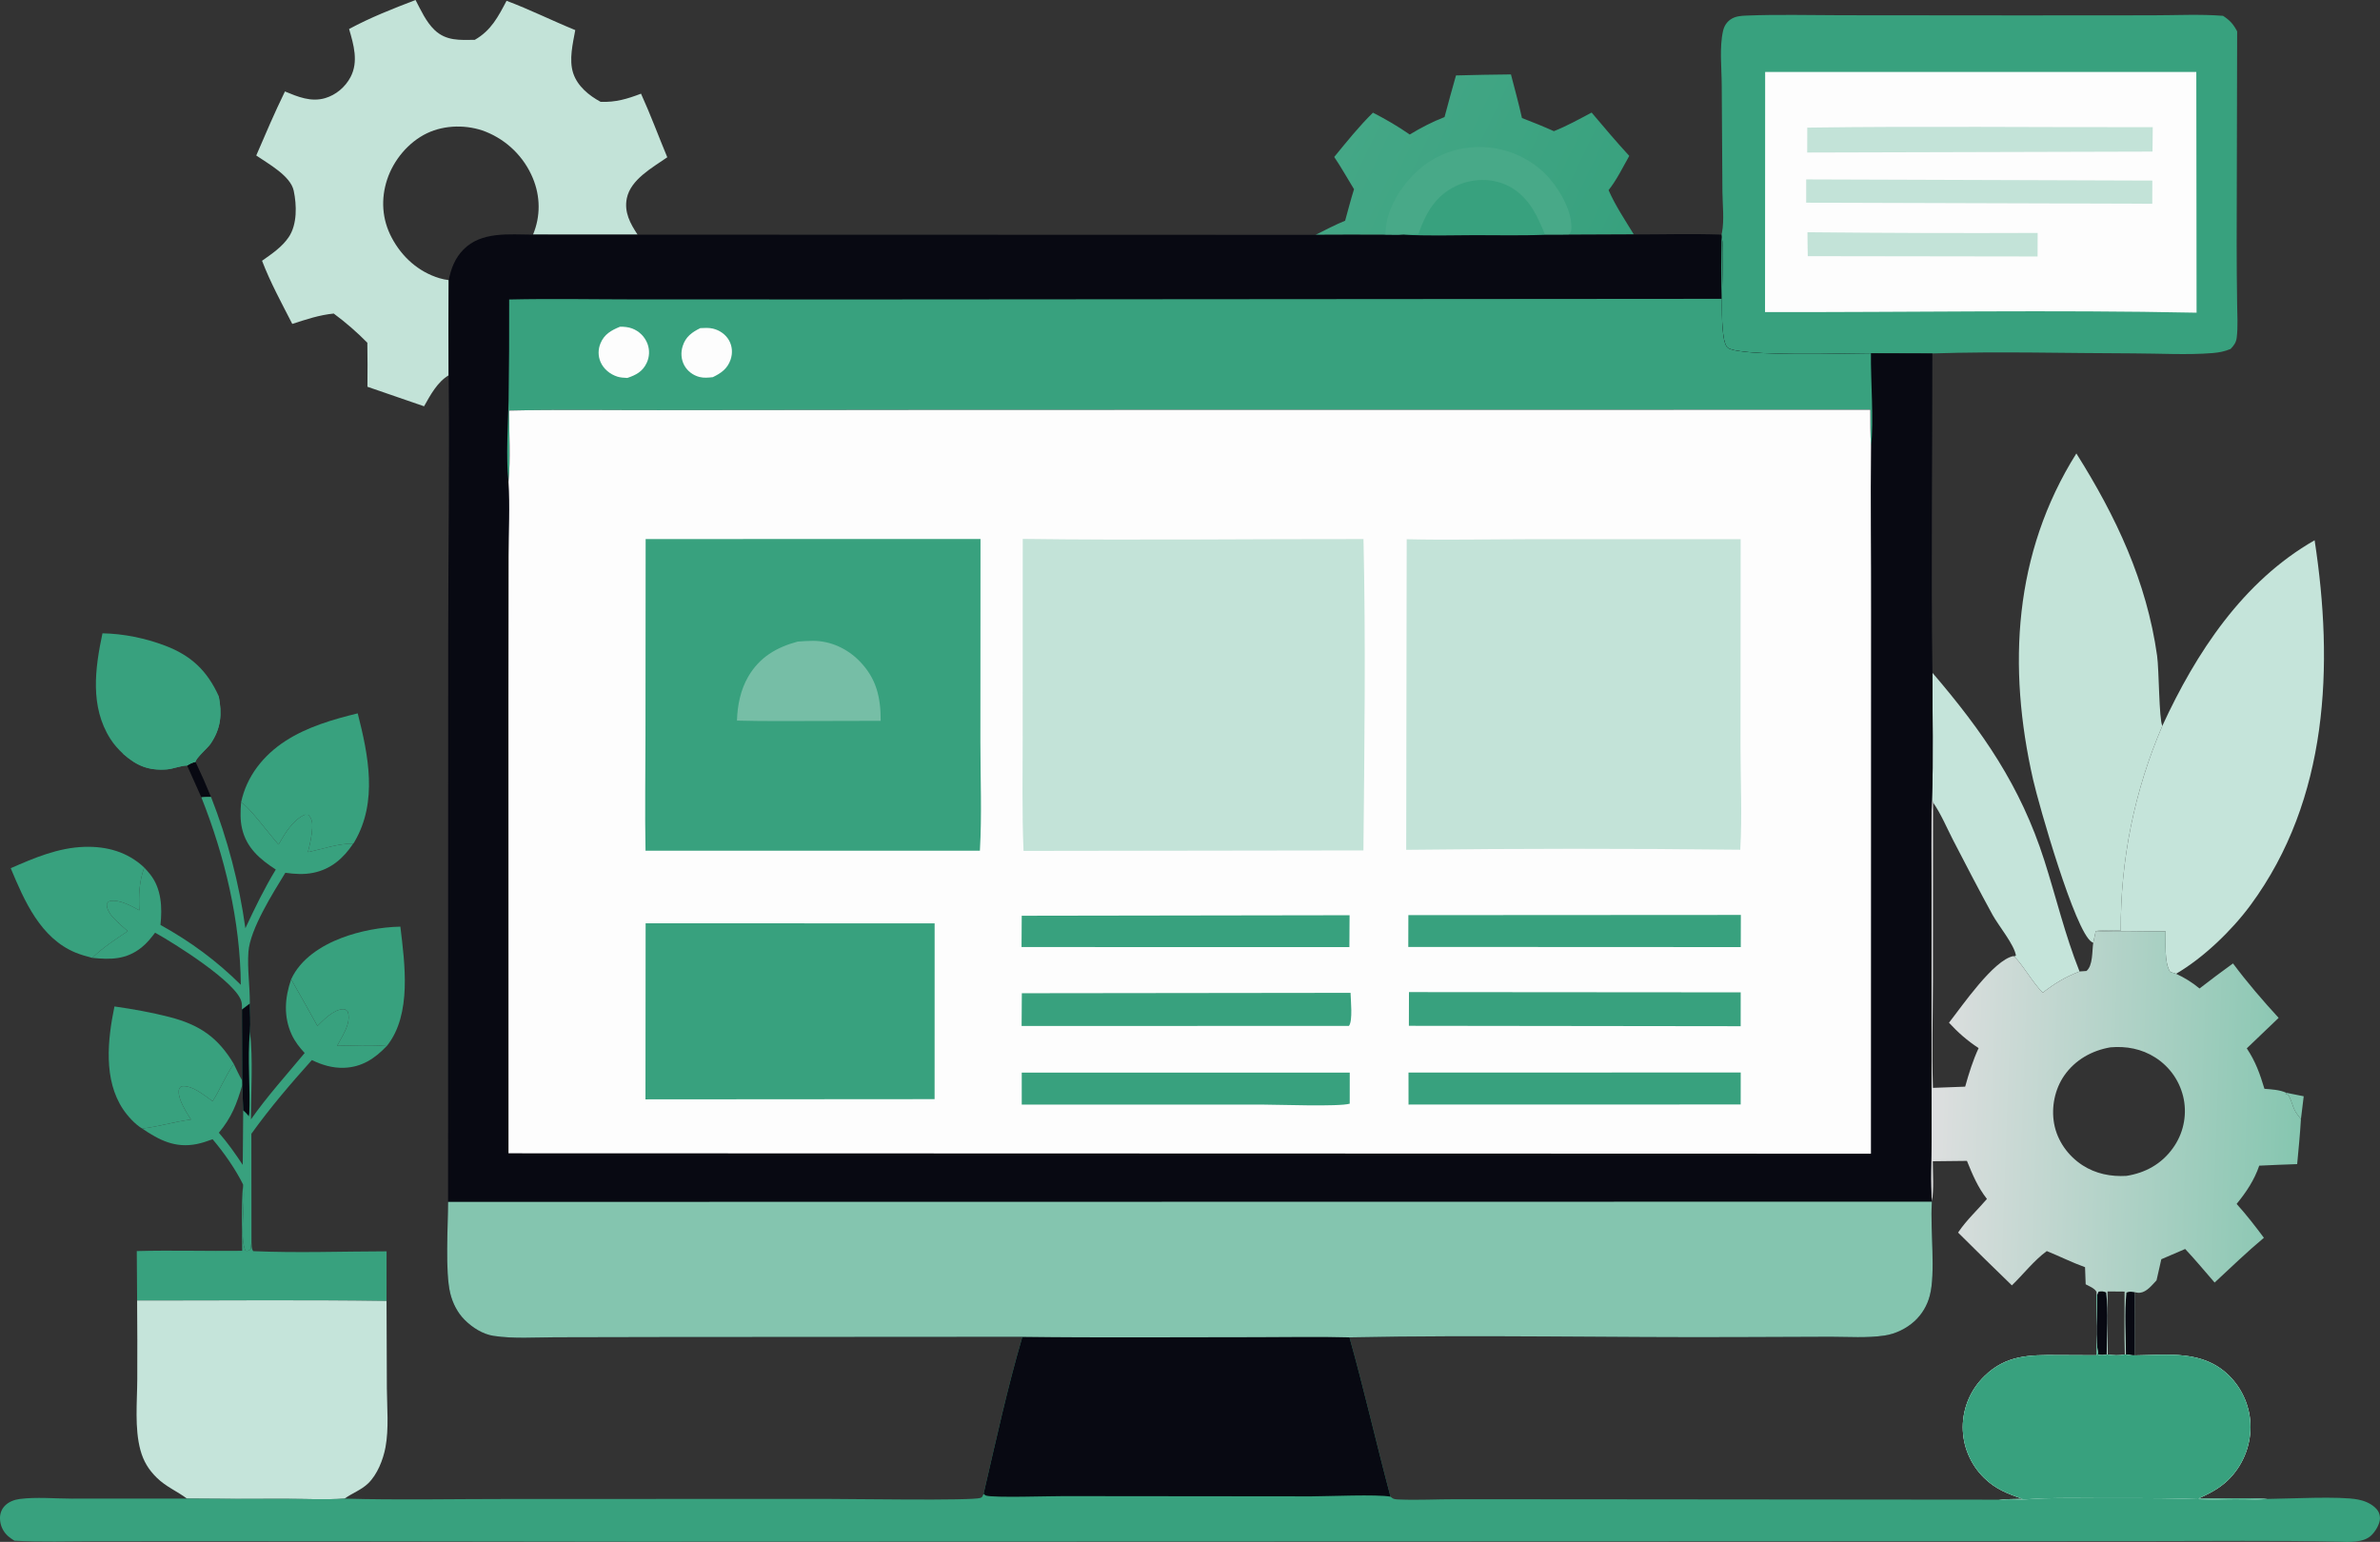<?xml version="1.0" encoding="UTF-8"?><svg id="a" xmlns="http://www.w3.org/2000/svg" width="1816.13" height="1176.76" xmlns:xlink="http://www.w3.org/1999/xlink" viewBox="0 0 1816.13 1176.76"><rect x="0" y="0" width="1816.13" height="1176.76" fill="#333333" stroke="none"/><defs><linearGradient id="b" x1="-2083.05" y1="4219.51" x2="-2286.06" y2="4316.3" gradientTransform="translate(3318 4412.04) scale(1 -1)" gradientUnits="userSpaceOnUse"><stop offset="0" stop-color="#38a17e"/><stop offset="1" stop-color="#44a786"/></linearGradient><linearGradient id="c" x1="1754.93" y1="829.87" x2="1469.95" y2="819.95" gradientUnits="userSpaceOnUse"><stop offset="0" stop-color="#86c6b0"/><stop offset="1" stop-color="#dfdfe0"/></linearGradient><linearGradient id="d" x1="1612.98" y1="991.09" x2="1613.82" y2="1098.7" gradientUnits="userSpaceOnUse"><stop offset="0" stop-color="#38a17e"/><stop offset="1" stop-color="#38a17e"/></linearGradient></defs><path d="M1744.5,833.98l13.42,2.69-2.13,17.49c-.94-1.24-1.84-2.54-2.82-3.75-3.49-4.32-3.81-10.07-6.88-14.76l-1.59-.59v-1.09Z" style="fill:#84c5af;"/><path d="M142.78,584.25c2.24-1.38,3.8-2.21,6.42-2.79,4.2,8.8,8.15,17.72,11.83,26.76-2.46,0-4.94-.1-7.38.29l-10.87-24.26Z" style="fill:#080912;"/><path d="M222.17,747.41c7.1-15.59,23.02-25.74,38.56-31.62,14-5.29,29.83-8.25,44.79-8.58,3.32,27.97,8.87,66.82-10.11,90.82-.1.13-.23.23-.34.34-12.43-1.09-25.32-.37-37.79-.21,1.51-2.69,2.99-5.4,4.43-8.13,2.88-5.52,5.66-11.79,3.68-18.03-1.24-1.03-1.59-1.75-3.31-1.77-7.16-.09-15.07,8.04-19.85,12.76-6.52-11.95-13.35-23.74-20.05-35.59Z" style="fill:#38a17e;"/><path d="M8.19,662.61c17.97-7.89,36.27-15.67,56.19-16.29,17.11-.53,32.99,3.83,45.68,15.79-3.96,10.96-4.26,21.15-3.76,32.64-5.9-3.24-15.39-8.51-22.25-7.05-1.61.34-1.67.94-2.6,2.14-.08,4.76,3.2,8.82,6.41,12.05,3.05,3.06,6.38,5.94,9.64,8.78-9.36,6.18-19.03,12.59-27.14,20.38-4.21-1.08-8.55-2.32-12.58-3.96-26.82-10.97-39.21-39.53-49.6-64.49Z" style="fill:#38a17e;"/><path d="M161.03,608.22c3.16,8.06,6.08,16.2,8.76,24.43,2.68,8.23,5.11,16.53,7.3,24.9,2.19,8.37,4.13,16.8,5.83,25.29,1.7,8.49,3.14,17.02,4.33,25.59,7.15-15.3,14.41-30.35,23.2-44.8-12.11-7.85-22.31-16.47-25.76-31.29-1.51-6.48-1.24-13.27-.74-19.86,4.94,1.65,23.67,26.81,28.6,32.07,4.86-8.46,10.75-18.6,19.99-22.76l2.81.11c2.89,3.12,3.12,6.17,2.89,10.32-.32,5.89-1.79,12.37-3.27,18.08,10.73-2.13,23.64-6.77,34.51-6.4-7.41,11.2-17.04,19.53-30.52,22.24-7.09,1.43-14.12.95-21.23-.03-9.29,15.22-26.91,42.95-28.17,60.34-.94,12.98,1.19,26.41,1.09,39.48l-6.02,4.56c.02-1.85.06-3.8-.31-5.62-3.01-14.78-51.77-45.21-65.97-53.04-3.11,4.03-6.25,8.02-10.25,11.21-11.75,9.41-23.57,9.43-37.74,8,8.11-7.79,17.77-14.21,27.14-20.38-3.26-2.84-6.6-5.72-9.64-8.78-3.22-3.23-6.49-7.3-6.41-12.05.93-1.2.99-1.8,2.6-2.14,6.86-1.46,16.35,3.82,22.25,7.05-.5-11.49-.2-21.68,3.76-32.64,1.61,1.7,3.15,3.46,4.6,5.29,8.6,10.93,9.2,25.25,7.79,38.51,22.94,12.76,42.66,27.19,61.3,45.71-.37-48.6-12.22-98.12-30.11-143.12,2.44-.38,4.92-.29,7.38-.29Z" style="fill:#38a17e;"/><path d="M87.33,768.12c13.97,1.99,28.23,4.53,41.9,8.04,22.91,5.89,37.03,15.45,49.17,35.83-6.34,8.93-10.27,19.27-16.14,28.45-6.25-4.35-15.91-12.71-23.99-11.32-1.47,1.55-1.88,1.84-1.89,4.11-.03,6.67,5.85,15.63,9.34,21.23-12.6,1.52-24.8,5.5-37.26,6.83-5.38-3.22-11.01-9.43-14.46-14.57-15.25-22.69-11.84-53.34-6.67-78.6Z" style="fill:#38a17e;"/><path d="M257.27,798.17c1.51-2.69,2.99-5.4,4.43-8.13,2.88-5.52,5.66-11.79,3.68-18.03-1.25-1.02-1.59-1.75-3.32-1.77-7.16-.09-15.07,8.04-19.84,12.76-6.52-11.95-13.35-23.74-20.05-35.59-4.86,14.04-5.95,28.47.48,42.34,2.44,5.25,5.92,9.69,9.84,13.9-13.82,16.69-28.51,32.87-40.95,50.63-.05-21.84,1.68-45.35-.79-66.99.54-6.97-.02-14.34-.1-21.35l-6.02,4.56.17,54.11c-2.41-3.97-4.32-8.45-6.4-12.62-6.34,8.93-10.27,19.27-16.14,28.45-6.25-4.35-15.91-12.71-23.99-11.32-1.47,1.55-1.88,1.84-1.89,4.11-.03,6.67,5.85,15.64,9.34,21.23-12.59,1.52-24.8,5.5-37.26,6.83,13.11,8.92,25.29,15.14,41.74,11.84,4.12-.83,8.09-2.26,12.04-3.65,8.59,10.13,17.29,22.55,23.21,34.43.08.57.17,1.13.25,1.7,1.63,12.29-3.13,39.16,1.61,48.94,2.22.23,2.11.18,3.92-1.14l.66-5.28-.08-82.81c14.26-19.87,29.84-38.07,46.16-56.27,7.81,3.75,15.67,6.17,24.45,5.89,13.63-.43,23.57-7,32.64-16.55-12.43-1.1-25.32-.38-37.79-.22ZM185.23,889.04c-5.65-8.51-11.49-16.85-18.22-24.55,9.71-11.62,13.72-22.07,17.85-36.42l.73,19.49-.36,41.48Z" style="fill:#38a17e;"/><path d="M190.75,787.29c-2.14,21.15.49,42.88-.59,64.14l-.56-1.67.41,2.27c-1.4-1.62-2.63-3.26-4.42-4.47l-.73-19.49-.06-3.46-.17-54.11,6.02-4.56c.08,7.01.64,14.38.1,21.35Z" style="fill:#080912;"/><path d="M272.97,544.44c8.17,32.06,15.31,67.31-2.25,97.63-.79,1.37-.47.93-1.24,1.83-10.86-.38-23.77,4.27-34.51,6.4,1.49-5.71,2.95-12.19,3.27-18.08.23-4.15,0-7.19-2.89-10.32l-2.81-.11c-9.25,4.17-15.13,14.3-19.99,22.76-4.93-5.27-23.66-30.43-28.6-32.07,4.2-20.06,17.02-36.09,34.01-47.07,16.47-10.64,36.09-16.37,55.01-20.98Z" style="fill:#38a17e;"/><path d="M185.45,903.91c.08.57.17,1.13.25,1.7,1.63,12.29-3.12,39.16,1.62,48.94,2.21.23,2.11.18,3.92-1.13l.65-5.29c.21,2.28-.09,4.98,1.38,6.75,33.71,1.46,67.95.18,101.72.12l-.02,37.88c-63.39-.96-126.93-.26-190.33-.34l-.27-37.73c26.77-.72,53.65.13,80.44-.19-.01-16.75-.76-34.02.66-50.71Z" style="fill:#38a17e;"/><path d="M78.19,483.34c15.97.26,32.75,3.73,47.68,9.38,19.97,7.55,32.18,19.1,41.03,38.55,2.65,13.61,1.81,24.54-6.2,36.37-2.3,3.4-11.16,10.81-11.5,13.83-2.62.58-4.18,1.41-6.42,2.79-4.62-.03-10.61,2.61-15.72,2.96-13.97.95-22.77-2.81-33.15-11.95-3.67-3.41-7.01-7.15-9.7-11.38-15.63-24.51-11.73-53.65-6.02-80.54Z" style="fill:#38a17e;"/><path d="M166.89,531.26c2.65,13.61,1.81,24.54-6.2,36.37-2.3,3.4-11.16,10.81-11.5,13.83-2.62.58-4.18,1.41-6.42,2.79-4.62-.03-10.61,2.61-15.72,2.96-13.97.95-22.77-2.81-33.15-11.95,10.2-4.59,23.95-3.77,35.03-4.92-1.68-3.83-3.24-7.67-4.49-11.66-1.37-4.37-3.13-11.14-.59-15.32.88-1.46,1.79-1.31,3.31-1.76,8.28,1.72,14.89,10.81,19.99,17.08,5.88-9.65,12.45-18.79,19.74-27.42Z" style="fill:#38a17e;"/><path d="M1586.85,741.42c-10.78,4.18-18.9,9.06-28.03,16.16-7.22-6.62-17.66-25.09-22.47-27.88.94.3.29.18,1.96-.3-.96-8.09-13.41-23.12-17.8-31.13-10.3-18.79-20.22-37.95-30.07-56.98-4.93-9.54-9.22-20.03-15.36-28.84l-.85-1.98c1.21-32.18.27-64.76.38-96.99,38.29,44.7,67.2,86.33,85.34,143.08,9.11,28.5,15.76,56.9,26.9,84.86Z" style="fill:#c5e4da;"/><path d="M1111.05,57.57c13.98-.39,27.95-.65,41.93-.78,2.83,11.06,5.95,22.13,8.4,33.28,8.22,3.15,16.32,6.42,24.36,10.03,9.96-3.94,19.33-9.19,28.79-14.19,9.42,11.13,18.86,22.35,28.73,33.07-4.94,8.75-9.55,18.26-15.78,26.15,5.19,11.85,12.55,22.79,19.28,33.82l-50.04.21-17.87.03c-17.74.79-35.73.28-53.5.33-18.03.05-36.38.7-54.37-.42-4.48.37-9.22.09-13.73.12-17.8-.1-35.61-.09-53.41.02,7.46-3.74,14.87-7.64,22.6-10.8,2.24-8,4.29-16.12,6.8-24.03-5.04-8.17-9.73-16.68-15.12-24.61,9.34-11.42,19.02-23.5,29.55-33.81,9.64,4.92,19.18,10.46,28.05,16.68,8.61-5.19,17.21-9.69,26.58-13.33,2.9-10.58,5.65-21.24,8.74-31.77Z" style="fill:url(#b);"/><path d="M1057.26,179.22c-.21-17.07,9.69-34.01,21.37-45.91,13.36-13.62,30.85-20.99,49.95-21.08,1.17,0,2.33.01,3.5.06s2.33.12,3.49.23c1.16.11,2.32.24,3.47.4,1.15.16,2.31.35,3.45.57,1.15.22,2.29.46,3.42.74,1.13.27,2.26.57,3.38.9,1.12.33,2.23.69,3.33,1.07,1.1.38,2.19.79,3.28,1.23,1.08.44,2.15.9,3.21,1.39,1.06.49,2.1,1.01,3.14,1.55,1.03.54,2.05,1.11,3.06,1.7,1.01.59,2,1.21,2.97,1.85.98.64,1.93,1.3,2.88,1.99.94.69,1.87,1.39,2.78,2.12.91.73,1.8,1.48,2.67,2.26.87.78,1.72,1.57,2.56,2.39,9.35,9.34,20.19,27.01,19.91,40.53-.04,2.09.1,3.63-1.39,5.25-.27.29-.63.48-.95.71l-17.87.03c-17.74.79-35.73.28-53.5.33-18.03.05-36.38.7-54.37-.42-4.48.37-9.22.09-13.73.12Z" style="fill:#48a988;"/><path d="M1082.37,178.53c5.48-15.51,12.69-28.83,28.27-36.4,11.05-5.37,24.29-6.37,35.89-2.14,13.93,5.07,22.51,16.47,28.31,29.52,1.39,3.14,3.02,6.41,4.03,9.69-17.74.79-35.73.28-53.5.33-18.03.05-36.38.7-54.37-.42,3.79-.24,7.57-.52,11.38-.57Z" style="fill:#38a17e;"/><path d="M1584.43,346.08c30.21,47.95,53.63,97.62,61.61,154.35,1.54,10.92,1.39,48.33,3.99,53.58-2.65,6.14-5.13,12.35-7.46,18.62-2.33,6.27-4.49,12.6-6.49,18.98-2,6.38-3.83,12.81-5.5,19.29-1.67,6.48-3.17,12.99-4.5,19.55-1.33,6.55-2.49,13.14-3.48,19.75-.99,6.61-1.81,13.25-2.46,19.91-.65,6.66-1.12,13.33-1.42,20.01-.3,6.68-.43,13.37-.39,20.05-6.18.04-12.99-.47-19.09.38l-1.95,8.98c-.4-.22-.81-.4-1.2-.65-12.77-8.14-40.3-104.68-44.65-123.75-19.67-86.28-14.91-172.78,32.97-249.04Z" style="fill:#c3e3d8;"/><path d="M104.63,992.54c63.41.08,126.94-.62,190.33.34l.25,66.69c.11,14.57,1.62,30.71-1.06,45.05-1.78,9.47-6.22,20.7-13.19,27.46-5.33,5.17-12.22,7.44-18.05,11.7-14.8.89-30.09.13-44.94.14-25.09.13-50.18.07-75.27-.18-7.65-5.7-16.03-9.04-23.06-15.94-6.24-6.12-10.18-12.59-12.47-21.03-4.58-16.82-2.49-36.96-2.42-54.24.09-20,.05-39.99-.12-59.99Z" style="fill:#c5e4da;"/><path d="M1650.02,554.01c25.67-55.76,61.54-110.46,116.22-141.68,14.62,95.53,10.68,197.5-48.83,278.35-14.2,19.29-35.98,40.35-56.91,52.51-1.51-.45-3.01-.94-4.5-1.43-4.7-7.58-3.2-21.99-3.46-30.93-17.75-.27-35.55.65-53.29-.28,6.09-.85,12.91-.34,19.09-.38-.04-6.69.09-13.37.39-20.05.3-6.68.78-13.35,1.42-20.01.65-6.66,1.47-13.29,2.46-19.91.99-6.61,2.15-13.2,3.48-19.75,1.33-6.55,2.83-13.07,4.5-19.55,1.67-6.48,3.5-12.91,5.5-19.29,2-6.38,4.16-12.71,6.49-18.98,2.33-6.27,4.81-12.48,7.46-18.62Z" style="fill:#c5e4da;"/><path d="M478.32,151.32c-2.17,10.61,2.61,19.28,8.22,27.77l-79.81-.02c5.83-13.93,5.67-29.18-.14-43.12-.42-1-.85-1.99-1.32-2.96-.46-.98-.95-1.94-1.46-2.89-.51-.95-1.05-1.89-1.61-2.82-.56-.92-1.14-1.83-1.74-2.73-.61-.89-1.23-1.77-1.88-2.64-.65-.86-1.32-1.71-2.01-2.54-.69-.83-1.4-1.64-2.13-2.44-.73-.79-1.48-1.57-2.25-2.33-.77-.76-1.56-1.5-2.36-2.21-.81-.72-1.63-1.42-2.47-2.1-.85-.68-1.7-1.34-2.58-1.97-.87-.64-1.76-1.25-2.66-1.84-.91-.59-1.83-1.16-2.76-1.7-.93-.55-1.88-1.07-2.83-1.57-.96-.5-1.93-.97-2.91-1.42-.99-.45-1.98-.88-2.98-1.28-13.96-5.5-31.15-5.35-44.78,1.16-14.16,6.76-25.54,20.47-30.43,35.29-4.94,14.97-3.92,30.49,3.49,44.46,7.8,14.71,20.38,26.05,36.44,30.9,2.32.71,4.67,1.13,7.07,1.46-.21,24.2-.23,48.41-.05,72.62-8.73,5.23-13.95,15.07-18.79,23.67l-43.21-14.9c.13-11.19.1-22.39-.07-33.59-7.79-7.97-16.69-15.67-25.65-22.29-11.05,1.11-21.14,4.5-31.63,7.92-8.06-15.76-16.75-31.66-23.07-48.2,7.33-5.18,15.37-10.55,20.43-18.15,6.45-9.69,6.09-24.28,3.73-35.34-2.42-11.38-19.48-20.56-28.58-26.85,7.06-16.4,14.04-32.83,21.9-48.87,9.89,4.08,19.88,8.28,30.73,5.07,8.2-2.42,15.29-8.44,19.28-15.97,6.26-11.78,2.42-24.85-1.07-36.78,16.48-8.87,33.27-15.44,50.72-22.12,4.09,7.82,8.01,16.65,14.47,22.85,8.89,8.5,19.31,7.7,30.73,7.55,12.5-7.16,17.82-17.62,24.25-29.79,17.82,6.66,34.81,15.18,52.43,22.35-1.89,10.33-4.91,22.6-1.61,32.8,3.23,9.96,12.06,17.16,20.98,21.97,11.52.4,20.13-2.19,30.8-6.24,7.24,15.89,13.32,32.41,20.04,48.54-11.24,7.85-27.9,16.84-30.87,31.29Z" style="fill:#c3e3d8;"/><path d="M1752.92,888.46c1.05-11.41,2.22-22.85,2.86-34.3-.94-1.24-1.84-2.53-2.81-3.74-3.49-4.32-3.81-10.07-6.88-14.77l-1.59-.59v-1.08c-4.91-2.28-11.21-2.57-16.55-3-3.53-11.61-6.74-20.76-13.48-30.88l24.31-23.26c-12.26-13.38-23.99-26.99-34.83-41.55-8.62,6.23-17.13,12.6-25.53,19.12-2.72-2.26-5.58-4.34-8.58-6.21-3-1.88-6.12-3.55-9.34-5.01-1.51-.45-3.01-.94-4.51-1.43-4.7-7.58-3.2-21.99-3.46-30.94-17.75-.27-35.55.65-53.29-.27l-1.94,8.97c-.95,6.36-.15,17.4-5.18,21.53l-5.27.37c-10.78,4.18-18.9,9.06-28.03,16.16-7.22-6.62-17.66-25.09-22.47-27.88-15.12,2.92-39.32,38.38-49.13,50.83,6.94,7.55,14.02,13.75,22.61,19.37-4.35,9.44-7.49,19.43-10.25,29.43l-24.6.93c-.93-27-.07-54.1,0-81.11l.09-136.7-.85-1.98c-.85,22.84-.36,45.79-.35,68.64l-.04,116.48.1,74.49c-.06,15.45-1.14,31.66.28,47.03,1.58-9.91.7-20.79.67-30.84l26.04-.29c4.3,10.57,8.18,19.95,15.26,29.06-7.13,8.32-15.4,15.94-21.56,25l-.45.66c13.58,13.54,27.26,26.97,41.05,40.3,8.58-8.31,17.09-19.25,26.64-26.18,9.78,3.95,19.27,8.75,29.19,12.3l.48,13.06c2.68,1.45,6.79,3.02,8.24,5.73l.07,2.18.48.12c.04,10.27-1.46,37.6.9,45.81,2.38.3,4,.33,6.34-.22l.83-.04-.17-48.13,13.02.11c-.01,15.98-.33,32.03.17,47.99h.84c2.31.42,4.46.81,6.82.72l-.08-48.22c1.36.29,2.7.54,4.1.38,5.13-.61,9.16-5.93,12.52-9.46l3.64-16.09,18.21-7.83c7.74,8.26,15.06,17.06,22.47,25.62,12.45-11.55,24.57-23.27,37.6-34.18-6.68-8.91-13.33-17.56-20.81-25.83,7.39-9.06,13.46-18.1,17.25-29.2,9.63-.55,19.3-.79,28.94-1.18ZM1667.14,851.22c-.06.81-.13,1.63-.23,2.44-.1.82-.21,1.63-.35,2.43-.14.81-.3,1.61-.48,2.41-.17.8-.37,1.6-.59,2.39-.22.79-.46,1.57-.72,2.35-.26.77-.54,1.54-.84,2.31-.29.76-.61,1.51-.95,2.26-.33.75-.69,1.48-1.07,2.21-.37.73-.76,1.45-1.17,2.16-.41.71-.84,1.4-1.29,2.09-.45.69-.91,1.36-1.39,2.03-8.6,12.03-20.98,18.86-35.39,21.13-11.79.71-23.4-1.56-33.44-8.04-11.12-7.17-19.43-18.77-21.78-31.86-2.25-12.5.49-26.27,7.77-36.72,8.31-11.92,21.03-19.05,35.16-21.48,12.11-1.06,23.86,1.12,34.24,7.74.7.44,1.39.9,2.06,1.38.68.48,1.34.97,1.99,1.48.65.52,1.29,1.04,1.91,1.59.63.54,1.24,1.1,1.83,1.68.6.57,1.18,1.16,1.74,1.77.57.6,1.12,1.22,1.65,1.85.54.64,1.05,1.28,1.56,1.94.5.66.98,1.33,1.45,2.02.46.68.91,1.38,1.34,2.08.43.71.85,1.43,1.24,2.16.4.72.77,1.46,1.13,2.21.36.75.69,1.5,1.01,2.27.32.76.62,1.53.9,2.31.28.78.54,1.57.78,2.36.24.79.46,1.59.66,2.39.2.81.37,1.62.53,2.43.15.8.29,1.61.4,2.42.11.81.2,1.63.27,2.44.07.82.12,1.64.15,2.46.03.81.03,1.63.02,2.45,0,.82-.05,1.64-.1,2.46Z" style="fill:url(#c);"/><path d="M1622.27,1033.74c-.06-15.5-1.19-31.86.38-47.24,2.5-1.09,3.69-.63,6.36-.28l.08,48.23c-2.36.09-4.51-.3-6.82-.71Z" style="fill:#080912;"/><path d="M1600.34,988.21l1.06-2.42c2.39-.32,3.53-.39,5.74.61,1.96,15.19.5,32.02.43,47.4-2.34.55-3.96.53-6.34.23-2.37-8.21-.86-35.54-.9-45.81Z" style="fill:#080912;"/><path d="M1313.64,179.07c.12-.56.25-1.12.37-1.68,1.84-9.26.44-21.42.33-30.92l-.52-81.35c-.04-12.92-1.9-29.24,1.06-41.73.84-3.54,2.71-6.54,5.75-8.6,3.69-2.5,7.95-2.74,12.29-2.91,24.03-.95,48.34-.26,72.41-.24l136.18.12,100.74-.07c17.89,0,36.29-.99,54.09.39,5.27,3.41,7.89,6.36,10.78,11.87l-.37,161.98c0,15.18.12,30.37.35,45.55.09,8.54.73,17.74-.31,26.21-.47,3.8-2.12,5.95-4.68,8.64-4.43,1.87-8.85,2.74-13.62,3.13-19.72,1.59-40.47.28-60.28.25-51.05-.07-102.63-1.66-153.64.04l-46.87-.14c-17.14-.02-99.19,2.69-109.09-4.06-8.66-5.9-2.07-70.15-4.6-83.81-.09-.5-.2-1-.3-1.51l-.05-1.17Z" style="fill:#38a17e;"/><path d="M1346.94,54.94l329.02-.04.2,183.74c-109.68-2.27-219.6-.22-329.3-.46l.09-183.23Z" style="fill:#fdfdfd;"/><path d="M1379.22,177.23c58.56.61,117.11.79,175.67.55l-.04,17.97-175.37-.25c-.18-6.08-.17-12.18-.25-18.27Z" style="fill:#c3e3d8;"/><path d="M1378.26,136.92l264.15.89-.04,17.7-264.1-.81v-17.78Z" style="fill:#c3e3d8;"/><path d="M1379.11,97.4c87.82-1.23,175.78-.16,263.61-.35,0,6.22-.07,12.43-.19,18.65l-263.48.71.05-19.01Z" style="fill:#c3e3d8;"/><path d="M1816.12,1158.55c.09,4.45-3.57,10.38-6.7,13.33-6.2,5.83-17.23,4.89-25.11,4.72-48.61-1.03-97.37-.41-146-.43l-278.47.15-873.53.28-312.4-.39-101.66.06c-20.34.03-40.94.72-61.25-.4-1.67-1.06-3.3-2.14-4.8-3.45-.48-.42-.93-.86-1.36-1.33-.43-.47-.84-.96-1.22-1.46-.38-.51-.73-1.04-1.06-1.59-.32-.54-.62-1.11-.88-1.68-.27-.58-.51-1.17-.71-1.77-.21-.6-.38-1.21-.52-1.83-.14-.62-.25-1.25-.32-1.88-.08-.63-.12-1.27-.13-1.9-.09-3.77,1.16-7.18,3.82-9.89,2.9-2.96,7.21-4.55,11.25-5.07,12.67-1.62,27.07-.27,39.94-.26l87.69-.03c25.09.25,50.18.31,75.27.18,14.85,0,30.13.76,44.94-.14,41.69,1.15,83.57.24,125.28.26l242.41-.06c16.99-.02,111.03,1.51,117.59-.75,1.65-.58,1.65-1.65,2.35-3.12,9.27-39.87,18.07-80.57,29.61-119.83,59.55.79,119.17.22,178.72.26,23.58.02,47.34-.53,70.9.15,11.29,40.34,20.53,81.14,31.3,121.58,2.09,1.99,3.56,2.02,6.43,2.14,14.34.61,29.02-.22,43.39-.2l99.95.06,314.44.28c6.01-.49,12.16-.42,18.19-.6-11.19-3.71-21.02-7.63-29.51-16.1-.64-.63-1.27-1.27-1.88-1.93-.6-.66-1.2-1.34-1.77-2.02-.58-.69-1.13-1.4-1.67-2.11-.54-.72-1.06-1.45-1.57-2.19-.5-.74-.99-1.49-1.45-2.26-.47-.77-.91-1.54-1.34-2.33-.43-.79-.84-1.59-1.22-2.4-.39-.81-.76-1.62-1.1-2.45-.35-.83-.68-1.66-.98-2.51-.31-.84-.59-1.69-.85-2.55-.27-.86-.51-1.72-.73-2.59-.22-.87-.42-1.74-.59-2.62-.18-.88-.33-1.76-.47-2.65-.13-.89-.24-1.78-.33-2.67-.09-.89-.15-1.78-.19-2.68-.05-.9-.07-1.79-.07-2.69s.03-1.81.07-2.71c.05-.91.12-1.81.21-2.71.09-.9.21-1.8.35-2.7.13-.9.29-1.79.48-2.67.18-.89.38-1.77.61-2.65.22-.88.47-1.75.74-2.61.27-.87.56-1.73.87-2.58.32-.85.65-1.69,1-2.52.36-.84.73-1.66,1.13-2.48.39-.81.81-1.61,1.25-2.41.43-.79.89-1.58,1.36-2.35.48-.77.97-1.53,1.49-2.27.51-.75,1.04-1.48,1.59-2.2.55-.72,1.12-1.43,1.7-2.12.58-.69,1.19-1.37,1.81-2.03.62-.66,1.25-1.31,1.9-1.94,16.27-15.97,34.07-16.2,55.59-16.03l30.02.14-.07-46.26.48.12c.04,10.27-1.46,37.6.9,45.81,2.38.3,4,.33,6.34-.22l.83-.04c4.3.68,8.75.89,13.02-.03h.84c2.31.42,4.46.81,6.82.72,25.61-.3,51.8-4.3,71.8,15.35.65.64,1.28,1.3,1.9,1.97.62.68,1.22,1.36,1.8,2.07.59.7,1.15,1.42,1.7,2.15.55.73,1.08,1.47,1.59,2.23.51.76,1,1.52,1.47,2.31.47.78.93,1.57,1.36,2.37.43.81.84,1.62,1.24,2.45.39.82.76,1.66,1.12,2.5.35.84.68,1.69.99,2.55.31.86.59,1.73.86,2.6.27.87.51,1.75.74,2.64.22.88.42,1.78.6,2.67.18.9.33,1.8.47,2.7.13.9.24,1.81.33,2.72.09.91.16,1.82.2,2.73.05.91.07,1.82.07,2.74,0,.94-.04,1.88-.09,2.82s-.13,1.87-.22,2.81c-.1.94-.22,1.87-.37,2.8-.14.93-.31,1.85-.5,2.77-.19.93-.4,1.84-.64,2.75-.24.91-.49,1.82-.77,2.72-.28.89-.59,1.78-.91,2.67-.33.88-.67,1.75-1.04,2.62-.37.87-.76,1.72-1.17,2.57-.41.85-.84,1.68-1.29,2.51-.45.82-.92,1.64-1.41,2.44-.5.8-1.01,1.59-1.54,2.37-.53.77-1.08,1.54-1.65,2.28-.57.75-1.15,1.49-1.76,2.21-.6.72-1.23,1.42-1.87,2.11-.64.69-1.29,1.37-1.97,2.02-6.64,6.41-14.38,10.29-22.65,14.11,17.44.04,35.29-.75,52.69.2,16.49-.14,55.06-2.27,69.13.45,4.74.91,9.5,2.81,13.09,6.12,2.4,2.21,3.67,4.67,3.74,8Z" style="fill:#38a17e;"/><path d="M1061.07,1142.26c-9.93-1.95-48.19-.26-60.42-.24l-189.11-.19c-11.3-.02-52.59,1.37-59.04-.38-.76-.21-1.3-.9-1.96-1.35,9.27-39.87,18.07-80.57,29.61-119.83,59.55.79,119.17.22,178.72.26,23.58.02,47.34-.53,70.9.15,11.29,40.34,20.53,81.14,31.3,121.58Z" style="fill:#080912;"/><path d="M1730.16,1143.98c-21.99,1.81-44.11.3-66.12-.23-19.55-.48-39.15-.3-58.7-.35-15.19-.03-30.44-.32-45.62.16-11.45.36-23,1.86-34.44.98,6.01-.49,12.16-.42,18.19-.6-11.19-3.71-21.02-7.63-29.51-16.1-.64-.63-1.27-1.27-1.88-1.93-.6-.66-1.2-1.34-1.77-2.02-.58-.69-1.13-1.4-1.67-2.11-.54-.72-1.06-1.45-1.57-2.19-.5-.74-.99-1.49-1.45-2.26-.47-.77-.91-1.54-1.34-2.33-.43-.79-.84-1.59-1.22-2.4-.39-.81-.76-1.62-1.1-2.45-.35-.83-.68-1.66-.98-2.51-.31-.84-.59-1.69-.85-2.55-.27-.86-.51-1.72-.73-2.59-.22-.87-.42-1.74-.59-2.62-.18-.88-.33-1.76-.47-2.65-.13-.89-.24-1.78-.33-2.67-.09-.89-.15-1.78-.19-2.68-.05-.9-.07-1.79-.07-2.69s.03-1.81.07-2.71c.05-.91.12-1.81.21-2.71.09-.9.21-1.8.35-2.7.13-.9.29-1.79.48-2.67.18-.89.38-1.77.61-2.65.22-.88.47-1.75.74-2.61.27-.87.56-1.73.87-2.58.32-.85.65-1.69,1-2.52.36-.84.73-1.66,1.13-2.48.39-.81.81-1.61,1.25-2.41.43-.79.89-1.58,1.36-2.35.48-.77.97-1.53,1.49-2.27.51-.75,1.04-1.48,1.59-2.2.55-.72,1.12-1.43,1.7-2.12.58-.69,1.19-1.37,1.81-2.03.62-.66,1.25-1.31,1.9-1.94,16.27-15.97,34.07-16.2,55.59-16.03l30.02.14-.07-46.26.48.12c.04,10.27-1.46,37.6.9,45.81,2.38.3,4,.33,6.34-.22l.83-.04c4.3.68,8.75.89,13.02-.03h.84c2.31.42,4.46.81,6.82.72,25.61-.3,51.8-4.3,71.8,15.35.65.64,1.28,1.3,1.9,1.97.62.68,1.22,1.36,1.8,2.07.59.7,1.15,1.42,1.7,2.15.55.73,1.08,1.47,1.59,2.23.51.76,1,1.52,1.47,2.31.47.78.93,1.57,1.36,2.37.43.81.84,1.62,1.24,2.45.39.82.76,1.66,1.12,2.5.35.84.68,1.69.99,2.55.31.86.59,1.73.86,2.6.27.87.51,1.75.74,2.64.22.88.42,1.78.6,2.67.18.9.33,1.8.47,2.7.13.9.24,1.81.33,2.72.09.91.16,1.82.2,2.73.05.91.07,1.82.07,2.74,0,.94-.04,1.88-.09,2.82s-.13,1.87-.22,2.81c-.1.94-.22,1.87-.37,2.8-.14.93-.31,1.85-.5,2.77-.19.93-.4,1.84-.64,2.75-.24.91-.49,1.82-.77,2.72-.28.89-.59,1.78-.91,2.67-.33.88-.67,1.75-1.04,2.62-.37.87-.76,1.72-1.17,2.57-.41.85-.84,1.68-1.29,2.51-.45.82-.92,1.64-1.41,2.44-.5.8-1.01,1.59-1.54,2.37-.53.77-1.08,1.54-1.65,2.28-.57.75-1.15,1.49-1.76,2.21-.6.72-1.23,1.42-1.87,2.11-.64.69-1.29,1.37-1.97,2.02-6.64,6.41-14.38,10.29-22.65,14.11,17.44.04,35.29-.75,52.69.2Z" style="fill:#fdfdfd;"/><path d="M1730.16,1143.98c-21.99,1.81-44.11.3-66.12-.23-19.55-.48-39.15-.3-58.7-.35-15.19-.03-30.44-.32-45.62.16-11.45.36-23,1.86-34.44.98,6.01-.49,12.16-.42,18.19-.6-11.19-3.71-21.02-7.63-29.51-16.1-.64-.63-1.27-1.27-1.88-1.93-.6-.66-1.2-1.34-1.77-2.02-.58-.69-1.13-1.4-1.67-2.11-.54-.72-1.06-1.45-1.57-2.19-.5-.74-.99-1.49-1.45-2.26-.47-.77-.91-1.54-1.34-2.33-.43-.79-.84-1.59-1.22-2.4-.39-.81-.76-1.62-1.1-2.45-.35-.83-.68-1.66-.98-2.51-.31-.84-.59-1.69-.85-2.55-.27-.86-.51-1.72-.73-2.59-.22-.87-.42-1.74-.59-2.62-.18-.88-.33-1.76-.47-2.65-.13-.89-.24-1.78-.33-2.67-.09-.89-.15-1.78-.19-2.68-.05-.9-.07-1.79-.07-2.69s.03-1.81.07-2.71c.05-.91.12-1.81.21-2.71.09-.9.21-1.8.35-2.7.13-.9.29-1.79.48-2.67.18-.89.38-1.77.61-2.65.22-.88.47-1.75.74-2.61.27-.87.56-1.73.87-2.58.32-.85.65-1.69,1-2.52.36-.84.73-1.66,1.13-2.48.39-.81.81-1.61,1.25-2.41.43-.79.89-1.58,1.36-2.35.48-.77.97-1.53,1.49-2.27.51-.75,1.04-1.48,1.59-2.2.55-.72,1.12-1.43,1.7-2.12.58-.69,1.19-1.37,1.81-2.03.62-.66,1.25-1.31,1.9-1.94,16.27-15.97,34.07-16.2,55.59-16.03l30.02.14-.07-46.26.48.12c.04,10.27-1.46,37.6.9,45.81,2.38.3,4,.33,6.34-.22l.83-.04c4.3.68,8.75.89,13.02-.03h.84c2.31.42,4.46.81,6.82.72,25.61-.3,51.8-4.3,71.8,15.35.65.64,1.28,1.3,1.9,1.97.62.68,1.22,1.36,1.8,2.07.59.7,1.15,1.42,1.7,2.15.55.73,1.08,1.47,1.59,2.23.51.76,1,1.52,1.47,2.31.47.78.93,1.57,1.36,2.37.43.81.84,1.62,1.24,2.45.39.82.76,1.66,1.12,2.5.35.84.68,1.69.99,2.55.31.86.59,1.73.86,2.6.27.87.51,1.75.74,2.64.22.88.42,1.78.6,2.67.18.9.33,1.8.47,2.7.13.9.24,1.81.33,2.72.09.91.16,1.82.2,2.73.05.91.07,1.82.07,2.74,0,.94-.04,1.88-.09,2.82s-.13,1.87-.22,2.81c-.1.94-.22,1.87-.37,2.8-.14.93-.31,1.85-.5,2.77-.19.93-.4,1.84-.64,2.75-.24.91-.49,1.82-.77,2.72-.28.89-.59,1.78-.91,2.67-.33.88-.67,1.75-1.04,2.62-.37.87-.76,1.72-1.17,2.57-.41.85-.84,1.68-1.29,2.51-.45.82-.92,1.64-1.41,2.44-.5.8-1.01,1.59-1.54,2.37-.53.77-1.08,1.54-1.65,2.28-.57.75-1.15,1.49-1.76,2.21-.6.72-1.23,1.42-1.87,2.11-.64.69-1.29,1.37-1.97,2.02-6.64,6.41-14.38,10.29-22.65,14.11,17.44.04,35.29-.75,52.69.2Z" style="fill:url(#d);"/><path d="M1472.54,988.96c-.24.93-.51,1.84-.82,2.75-.3.91-.64,1.8-1.01,2.68-.38.88-.78,1.75-1.21,2.61-.43.85-.9,1.69-1.39,2.51-.49.82-1.01,1.62-1.56,2.4-.56.79-1.13,1.55-1.74,2.29-.6.74-1.24,1.46-1.89,2.16-.66.69-1.34,1.36-2.04,2.01-6.2,5.64-14.45,9.65-22.74,10.9-13.29,2.02-27.84.96-41.29.95l-66.58.24c-100.09.52-200.45-1.84-300.5.22-23.56-.68-47.32-.13-70.9-.15-59.55-.04-119.17.53-178.72-.26l-274,.17-82.42.17c-15.38.03-31.92,1.25-47.11-1.07-8.29-1.27-16.13-6.32-22.03-12.19-5.49-5.45-9.18-12.78-11-20.26-4.03-16.54-1.7-51.27-1.67-69.82l.09-426.88c.04-67.97,1.02-136.03.37-203.99-.18-24.21-.16-48.42.05-72.62,1.67-8.74,4.81-16.8,11.15-23.26,13.83-14.1,35.12-11.47,53.15-11.45l79.81.02,517.31.15c17.8-.11,35.6-.12,53.41-.02,4.51-.03,9.25.25,13.73-.12,17.98,1.12,36.34.47,54.37.42,17.77-.04,35.76.46,53.5-.32l17.87-.04,50.03-.21c22.22-.01,44.68-.66,66.87.12l.05,1.17c.1.5.21,1,.3,1.5,2.53,13.66-4.05,77.92,4.6,83.82,9.91,6.75,91.96,4.04,109.1,4.06l46.87.14c.07,81.2-1.11,162.55.06,243.72-.11,32.23.83,64.81-.38,96.99-.85,22.84-.36,45.79-.35,68.64l-.04,116.48.1,74.49c-.06,15.45-1.14,31.66.28,47.03l-.08,1.17c-1.27,20.19,3.05,53.52-1.6,70.68Z" style="fill:#080912;"/><path d="M1313.68,180.24c.1.5.21,1,.3,1.51,2.53,13.66-4.05,77.92,4.6,83.81,9.91,6.75,91.95,4.04,109.09,4.06-.26,20.89,2.34,51.34.07,70.91-.6-9.26-.52-18.54-.55-27.81l-700.23.08-224.75.23c-37.88.06-75.91-.53-113.77.31.04,17.89,1.19,36.65-.42,54.44-2.04-20.09-.37-41.71.07-61.89.39-25.77.53-51.55.44-77.32,32.36-.75,64.88-.08,97.25-.07l183.53.03,644.32-.47c-.23-15.94-.21-31.88.05-47.82Z" style="fill:#38a17e;"/><path d="M534.47,250.41c3.16-.15,6.38-.37,9.49.37,5.09,1.21,9.74,4.37,12.33,8.96,2.54,4.5,2.88,9.8,1.23,14.66-2.38,7.02-7.2,10.35-13.59,13.46-3.31.38-6.91.71-10.16-.13-4.87-1.26-9.18-4.44-11.59-8.87-2.46-4.53-2.79-9.83-1.24-14.71,2.28-7.13,7.05-10.6,13.53-13.76Z" style="fill:#fdfdfd;"/><path d="M473.08,249.37c3.03-.09,6.46.25,9.31,1.33.66.25,1.31.53,1.94.85.63.32,1.24.67,1.84,1.05.6.38,1.17.8,1.72,1.24.55.44,1.08.91,1.58,1.41.5.5.97,1.02,1.42,1.57.45.55.86,1.12,1.25,1.71.38.59.74,1.21,1.06,1.84.32.63.6,1.28.86,1.94.22.59.42,1.19.58,1.8.16.61.29,1.23.39,1.85.1.62.17,1.25.21,1.88.04.63.04,1.26.02,1.89-.03.63-.09,1.26-.18,1.89-.09.63-.21,1.25-.36,1.86-.15.61-.34,1.22-.55,1.81-.21.6-.46,1.18-.73,1.75-3.07,6.54-8.17,9.22-14.74,11.41-2.54-.14-5.17-.23-7.61-1.01-5.51-1.77-10.45-5.73-12.79-11.1-.24-.56-.46-1.13-.65-1.72-.19-.58-.34-1.17-.47-1.77-.13-.6-.22-1.2-.29-1.81-.07-.61-.1-1.22-.1-1.83,0-.61.02-1.22.08-1.83.06-.61.15-1.21.27-1.81.12-.6.27-1.19.45-1.78.18-.59.39-1.16.62-1.72,2.87-6.97,8.22-9.99,14.88-12.7Z" style="fill:#fdfdfd;"/><path d="M1472.54,988.96c-.24.93-.51,1.84-.82,2.75-.3.91-.64,1.8-1.01,2.68-.38.88-.78,1.75-1.21,2.61-.43.85-.9,1.69-1.39,2.51-.49.82-1.01,1.62-1.56,2.4-.56.79-1.13,1.55-1.74,2.29-.6.74-1.24,1.46-1.89,2.16-.66.69-1.34,1.36-2.04,2.01-6.2,5.64-14.45,9.65-22.74,10.9-13.29,2.02-27.84.96-41.29.95l-66.58.24c-100.09.52-200.45-1.84-300.5.22-23.56-.68-47.32-.13-70.9-.15-59.55-.04-119.17.53-178.72-.26l-274,.17-82.42.17c-15.38.03-31.92,1.25-47.11-1.07-8.29-1.27-16.13-6.32-22.03-12.19-5.49-5.45-9.18-12.78-11-20.26-4.03-16.54-1.7-51.27-1.67-69.82l1132.3-.16-.08,1.17c-1.27,20.19,3.05,53.52-1.6,70.68Z" style="fill:#84c5af;"/><path d="M388.45,313.34c37.86-.85,75.89-.25,113.77-.31l224.75-.23,700.23-.08c.03,9.27-.05,18.55.55,27.81-.5,41.65.12,83.35.02,125l-.09,414.98-1039.65-.32-.05-345.12.12-110.48c.03-18.72,1.12-38.16-.07-56.81,1.61-17.79.46-36.55.42-54.44Z" style="fill:#fdfdfd;"/><path d="M779.66,698.89l250.18-.39-.15,24.32-250.18-.03.15-23.89Z" style="fill:#38a17e;"/><path d="M779.69,818.6l250.28.02-.02,23.71c-8.19,2.44-55.16.7-66.15.7l-184.13-.03v-24.4Z" style="fill:#38a17e;"/><path d="M1074.8,818.56l253.51-.03-.03,24.41-253.46.06-.02-24.45Z" style="fill:#38a17e;"/><path d="M1074.7,698.43l253.7-.15-.06,24.54-253.71-.12.07-24.27Z" style="fill:#38a17e;"/><path d="M779.74,758.03l250.84-.3c.09,5.29,1.85,21.3-1.23,25.24l-249.79.05.18-24.99Z" style="fill:#38a17e;"/><path d="M1075.16,757.17l253.13.19-.02,25.84-253.18-.31.07-25.71Z" style="fill:#38a17e;"/><path d="M492.66,704.65l220.54.06-.03,134.16-220.63.16.12-134.38Z" style="fill:#38a17e;"/><path d="M1073.42,411.55c30.43.71,61.03.02,91.48-.02h163.36s-.11,158.07-.11,158.07c0,26.14,1.34,52.84-.19,78.91-84.97-.97-169.94-.94-254.92.08l.38-237.03Z" style="fill:#c3e3d8;"/><path d="M492.67,411.4l255.53-.03-.08,154.79c0,27.54,1.22,55.65-.39,83.1h-255.15c-.56-29.34-.04-58.78-.04-88.12l.13-149.73Z" style="fill:#38a17e;"/><path d="M608.66,489.66c3.86-.32,7.78-.56,11.66-.57,13.48-.02,26.27,5.94,35.6,15.51,12.82,13.14,16.2,27.56,16.11,45.55l-46.13.11c-21.17.01-42.38.28-63.54-.3.39-11.67,2.67-23.36,8.6-33.55,8.67-14.9,21.64-22.4,37.7-26.75Z" style="fill:#76bea6;"/><path d="M780.45,411.3c86.61,1.17,173.38,0,260,.12,1.77,79.08.72,158.53-.05,237.62l-259.36.37c-1.25-29.62-.62-59.56-.64-89.21l.04-148.9Z" style="fill:#c3e3d8;"/></svg>